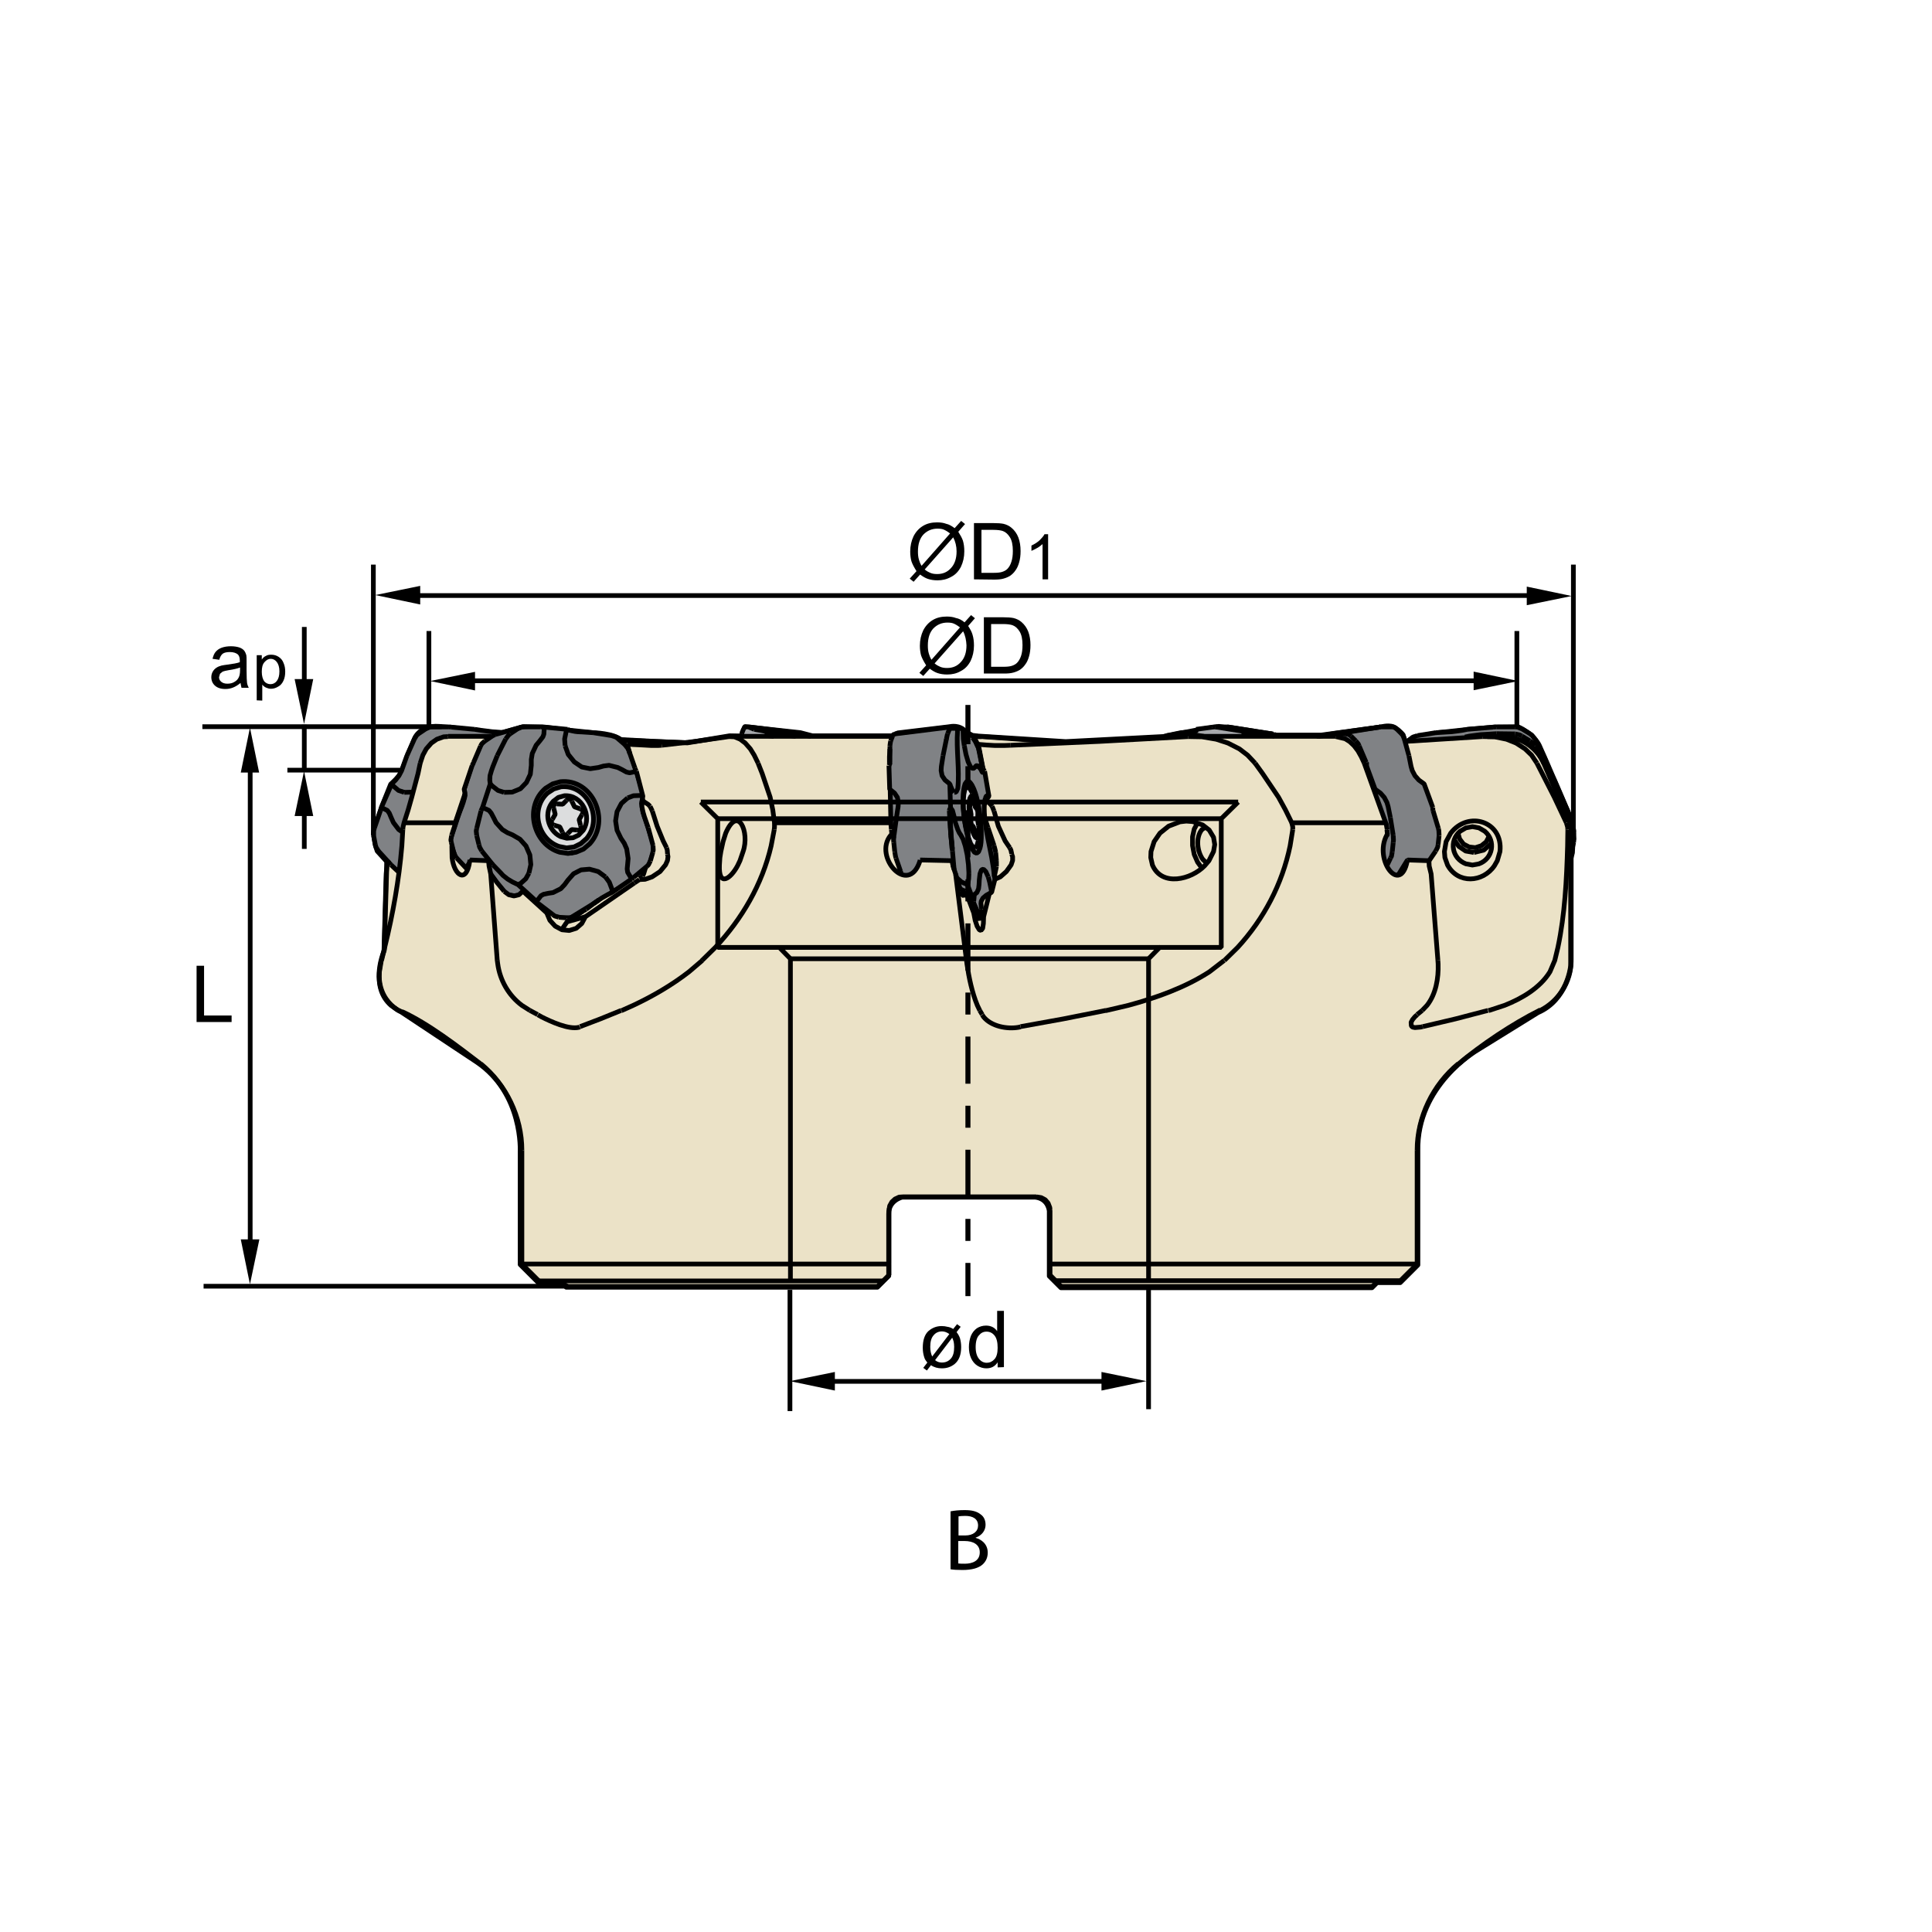 <?xml version="1.0" encoding="utf-8"?>
<!-- Generator: Adobe Illustrator 27.7.0, SVG Export Plug-In . SVG Version: 6.00 Build 0)  -->
<svg version="1.1" id="Layer_1" xmlns="http://www.w3.org/2000/svg" xmlns:xlink="http://www.w3.org/1999/xlink" x="0px" y="0px"
	 viewBox="0 0 800 800" style="enable-background:new 0 0 800 800;" xml:space="preserve">
<style type="text/css">
	.st0{fill:#EBE2C7;}
	.st1{fill:none;stroke:#000000;stroke-width:2;stroke-linejoin:round;stroke-miterlimit:2.613;}
	.st2{fill:#A7A9AC;}
	.st3{fill:none;stroke:#000000;stroke-width:1.950000e-02;stroke-miterlimit:2.613;}
	.st4{fill:#808285;}
	.st5{fill:none;stroke:#000000;stroke-width:0.364;stroke-miterlimit:2.613;}
	.st6{fill:none;stroke:#000000;stroke-width:0.5;stroke-miterlimit:2.613;}
	.st7{fill:#DCDDDE;}
	.st8{fill:none;stroke:#000000;stroke-width:1.06;stroke-miterlimit:2.613;}
	.st9{fill:none;stroke:#000000;stroke-width:1.956;stroke-linejoin:bevel;stroke-miterlimit:2.613;}
	
		.st10{fill:none;stroke:#000000;stroke-width:2.08;stroke-miterlimit:2.613;stroke-dasharray:9.113,9.113,19.526,9.113;stroke-dashoffset:24;}
</style>
<g id="DRW_x5F_ZCC_x5F_Milling_x5F_Toolholder_x5F_FMD02_x5F_feltuzheto_x5F_csavaros_x5F_02.svg">
	<path class="st0" d="M161.8,324.7c0,0,4.1-3.5,4.7-5.8c0.6-2.4,5.2-13.2,5.2-13.2s2.2-5.5,10.1-4.9c7.9,0.6,25.3,2.8,25.3,2.8
		l9.5-2.7l9.1,0.2l9.3,1.2l10.6,1.1c0,0,8.6,0.2,11.8,3.1l27.2,1.1l17.5-2.9l4.9,0.1l1.5-3.9l22.9,2.5l5,1.3h32.9l2.5-1.2l21.6-2.6
		c0,0,3.9-1,6.5,2.1l2.7,1.5l2.5,0.3l36.2,2.3l40.4-2.1l14.3-2.8l8.7-1.4l23.7,3.6h18.7L572,301c0,0,3.6-1.1,5.8,0.4
		c2.2,1.5,3.2,2.9,3.2,2.9l1,3.1l3.8-2.2l9.6-1.8l13-1.4l10.4-0.9l9.9-0.1c0,0,6.4,2.9,8.7,7.7c2.2,4.8,13.4,30.9,13.4,30.9
		s0.8,6.9,0.3,13.5l-0.7,2.7v44.1c0,0-1.3,14.1-13.6,19.4l-25.2,15.6c0,0-25.1,14.5-24.5,41.7v47.2l-7.3,7.3h-9.6l-2.1,2.1H439.3
		l-4.8-4.8v-26.9c0,0-0.3-5.1-5.8-5.8h-55.1c0,0-5.7,1.3-5.6,7v25.6l-4.7,4.7H234.5l-2-2h-9.7l-7.4-7.4v-46.6
		c0,0,1.4-24.2-18.1-37.3L166.1,419c0,0-14.4-6-7-25.5l1.1-36.7l-4-4.4l-0.8-2.5l-0.8-4.9l3.4-10.8"/>
	<path class="st1" d="M161.8,324.7c0,0,4.1-3.5,4.7-5.8c0.6-2.4,5.2-13.2,5.2-13.2s2.2-5.5,10.1-4.9c7.9,0.6,25.3,2.8,25.3,2.8
		l9.5-2.7l9.1,0.2l9.3,1.2l10.6,1.1c0,0,8.6,0.2,11.8,3.1l27.2,1.1l17.5-2.9l4.9,0.1l1.5-3.9l22.9,2.5l5,1.3h32.9l2.5-1.2l21.6-2.6
		c0,0,3.9-1,6.5,2.1l2.7,1.5l2.5,0.3l36.2,2.3l40.4-2.1l14.3-2.8l8.7-1.4l23.7,3.6h18.7L572,301c0,0,3.6-1.1,5.8,0.4
		c2.2,1.5,3.2,2.9,3.2,2.9l1,3.1l3.8-2.2l9.6-1.8l13-1.4l10.4-0.9l9.9-0.1c0,0,6.4,2.9,8.7,7.7c2.2,4.8,13.4,30.9,13.4,30.9
		s0.8,6.9,0.3,13.5l-0.7,2.7v44.1c0,0-1.3,14.1-13.6,19.4l-25.2,15.6c0,0-25.1,14.5-24.5,41.7v47.2l-7.3,7.3h-9.6l-2.1,2.1H439.3
		l-4.8-4.8v-26.9c0,0-0.3-5.1-5.8-5.8h-55.1c0,0-5.7,1.3-5.6,7v25.6l-4.7,4.7H234.5l-2-2h-9.7l-7.4-7.4v-46.6
		c0,0,1.4-24.2-18.1-37.3L166.1,419c0,0-14.4-6-7-25.5l1.1-36.7l-4-4.4l-0.8-2.5l-0.8-4.9l3.4-10.8L161.8,324.7z"/>
	<polyline class="st2" points="495.7,301.9 495.3,302.7 488.7,303.4 481.7,305.2 528.6,304.7 522.4,303.3 508.2,301.1 502.9,300.9 	
		"/>
	<polygon class="st3" points="502.9,300.9 508.2,301.1 522.4,303.2 528.6,304.7 481.6,305.3 488.7,303.4 495.3,302.7 495.7,301.9 	
		"/>
	<polyline class="st2" points="306.8,304.6 334,305 332.1,303.8 308.4,300.9 	"/>
	<polygon class="st3" points="308.4,300.9 332.1,303.8 334,305 306.8,304.6 	"/>
	<path class="st4" d="M608.3,302.1l-3.3,0.4l-15.3,1.7l-5.1,1.3l-0.8,1.2l20.1-1.3c30.4-2.9,31.8,0.6,42.8,27.4l4.9,11.6l-1.6-6.1
		l-4.6-11.6l-3.6-7.9l-2.4-5.5l-3.4-6.5l-1.8-2.3l-3.3-2.3l-2.7-1.1l-9-0.1"/>
	<path class="st5" d="M607.2,304.9l11.9-0.3c19.3-0.6,20.7,13.9,27.6,28.1l4.8,11.6l-1.6-6.1l-4.6-11.6l-3.6-7.9l-2.4-5.5l-3.4-6.5
		l-1.9-2.3l-3.3-2.3l-2.7-1.1l-9-0.1l-10.8,1.1l-3.3,0.4l-15.3,1.7l-5.1,1.3l-0.8,1.2l20.1-1.3L607.2,304.9z"/>
	<polyline class="st4" points="550.9,304.2 571.6,301 577.3,301.1 581.1,304.7 584.7,319.4 585.6,321.6 587.5,323.2 589.5,324.7 
		593,334.1 593.1,335.5 595.9,343.9 594.9,351.5 591.5,356.3 582.6,355.8 578.7,361.8 577.1,361.6 575.5,360.1 574.4,358.3 
		573.2,355.2 572.9,351.2 573.5,347.8 574.7,345.5 574.5,343.4 573.9,341 570.2,330.1 569.2,327.6 564,313 560.8,308.2 557.5,305.6 
			"/>
	<path class="st6" d="M550.9,304.2l20.7-3.2l5.7,0l3.8,3.6l3.6,14.7l0.9,2.2l1.8,1.5l2,1.5l3.5,9.4l0.1,1.5l2.8,8.4l-1,7.5l-3.3,4.8
		l-9-0.5l-3.8,6.1l-1.7-0.2l-1.5-1.5l-1.1-1.7l-1.2-3.1l-0.4-4l0.6-3.4l1.2-2.3l-0.2-2.1c-3.8-9.7-8-29.2-13.8-35.3l-3.2-2.6
		L550.9,304.2z"/>
	<polyline class="st4" points="370,304.2 396.3,301 398.9,302 399,303.8 402.6,305.1 405.1,309.5 406.8,318.2 407.7,319.5 
		408.6,326.2 409.3,329.2 407.5,330.1 407.2,338 409.5,343.9 411.1,349.6 412.4,352 412.6,355.6 412.5,357.9 411.5,360.6 412,364.1 
		410.5,368.8 407.9,370.5 406.4,372.5 406.6,379.7 403.9,379.9 401.6,371.8 399.1,370.4 398.2,368.7 397.5,366.9 396.4,363.3 
		395.2,359.7 395,357 394,356.4 381.3,356.2 380.1,359.2 378.7,360.8 377.1,361.6 375.6,362.2 373,361.7 372.9,360.8 371.2,355.3 
		370.9,353.3 370.4,346.9 369.8,345.1 369.3,339.4 368.9,327.1 368.6,326.3 368.2,317.3 368.9,316.1 368.7,308 	"/>
	<path class="st6" d="M370,304.2l26.3-3.2l2.6,1l0.1,1.7l3.6,1.3l2.5,4.5l1.7,8.7l0.9,1.3l0.8,6.7l0.8,3l-1.8,0.9l-0.3,7.9l2.3,5.9
		l1.6,5.7l1.3,2.4l0.2,3.6l-0.1,2.3l-1,2.7l0.5,3.4l-1.5,4.8l-2.6,1.7l-1.6,2l0.2,7.1l-2.6,0.2l-2.4-8.1l-2.5-1.5l-0.9-1.7l-0.7-1.8
		l-1.1-3.5l-1.2-3.6L395,357l-1-0.5l-12.7-0.2l-1.2,2.9l-1.4,1.6l-1.6,0.8l-1.6,0.6l-2.6-0.5l0-0.9c-4.7-14.1-4.4-37.9-4.3-52.8
		L370,304.2z"/>
	<path class="st7" d="M398.9,328.5l0.8-2l1.2-0.6l0.9,0.9c4.1,6.3,4.9,16.2,2.8,23.3l-1.1,1.1l-1.1-1l-0.9-1.9l-1.1-3.5l-1.1-5.7
		l-0.4-3.7l-0.2-3.4"/>
	<path class="st6" d="M398.9,328.5l0.8-2l1.2-0.6l0.9,0.9c4.1,6.3,4.9,16.2,2.8,23.3l-1.1,1.1l-1.1-1c-2.6-4.6-3.5-12.8-3.6-18.2
		L398.9,328.5z"/>
	<polyline class="st4" points="177.4,301.3 172.2,305.4 168.2,313.8 166.6,319 164.6,322.8 162.2,324.9 157.8,334.4 154.8,343.3 
		154.7,345.9 155.8,350.4 156.8,351.8 161.7,357.7 165,360.8 166.3,349.8 166.8,340.8 170.8,328.8 175.2,312 176.3,310.2 
		178.8,307.2 181.9,305.1 185.1,304.5 203.7,304.7 205.9,303.4 186.9,301.1 	"/>
	<polygon class="st6" points="177.4,301.3 172.2,305.4 168.2,313.8 166.6,319 164.6,322.8 162.2,324.9 157.8,334.4 154.8,343.3 
		154.7,345.9 155.8,350.4 156.8,351.8 161.7,357.7 165,360.8 166.3,349.8 166.8,340.8 170.8,328.8 175.2,312 176.3,310.2 
		178.8,307.2 181.9,305.1 185.1,304.5 203.7,304.7 205.9,303.4 186.9,301.1 	"/>
	<polyline class="st4" points="215.2,301.4 223.7,301 234.8,302 237.6,303.2 246.6,303.6 254.6,304.8 259.9,309.3 266,329.1 
		265.2,332.7 265.8,336.4 270.2,349.9 270.1,352.7 268.3,358.2 260,364.9 236.1,379.6 232.5,379.6 229.6,379.1 216.7,369 
		214.8,370.3 213.2,370.5 210.2,370.1 206.1,365.6 203.4,361.5 202.5,356 194.7,356.1 192.6,359.1 188.9,354.6 186.8,348.2 
		193,329.4 192.7,326.7 196,316.3 199.8,307.9 205,304.2 	"/>
	<polygon class="st8" points="215.2,301.4 223.7,301 234.8,302 237.6,303.2 246.6,303.6 254.6,304.8 259.9,309.3 266,329.1 
		265.2,332.7 265.8,336.4 270.2,349.9 270.1,352.7 268.3,358.2 260,364.9 236.1,379.6 232.5,379.6 229.6,379.1 216.7,369 
		214.8,370.3 213.2,370.5 210.2,370.1 206.1,365.6 203.4,361.5 202.5,356 194.7,356.1 192.6,359.1 188.9,354.6 186.8,348.2 
		193,329.4 192.7,326.7 196,316.3 199.8,307.9 205,304.2 	"/>
	<path class="st7" d="M226.7,328.3l2.6-1.6l2.9-0.9c9.7-1.1,16.4,10.1,12.4,18.7l-1.7,2.5l-2.2,2.2c-9.4,5.3-17.8-2.3-17.9-12.1
		l0.5-3.2l1.2-2.9"/>
	<path class="st6" d="M226.7,328.3l2.6-1.6l2.9-0.9c9.7-1.1,16.4,10.1,12.4,18.7l-1.7,2.5l-2.2,2.2c-10.4,6.2-20.2-5-17.4-15.3
		l1.2-2.9L226.7,328.3z"/>
	<line class="st9" x1="327.1" y1="534.1" x2="327.1" y2="584.3"/>
	<line class="st9" x1="475.6" y1="534.1" x2="475.6" y2="583.5"/>
	<line class="st9" x1="628.1" y1="261.3" x2="628.1" y2="300.2"/>
	<line class="st9" x1="651.5" y1="233.8" x2="651.5" y2="345.5"/>
	<line class="st9" x1="177.6" y1="261.3" x2="177.6" y2="300.2"/>
	<line class="st9" x1="154.6" y1="233.8" x2="154.6" y2="345.7"/>
	<line class="st9" x1="119" y1="318.9" x2="166.1" y2="318.9"/>
	<line class="st9" x1="83.8" y1="300.9" x2="182.9" y2="300.9"/>
	<line class="st9" x1="84.3" y1="532.6" x2="235.3" y2="532.6"/>
	<polyline class="st9" points="512.7,332.1 505.7,339 505.7,392.3 480.2,392.3 475.6,397 475.6,531 	"/>
	<polyline class="st9" points="327.3,531.1 327.3,397 322.7,392.3 297.2,392.3 297.2,339 290.2,332.1 	"/>
	<path class="st9" d="M475.6,397h-0.5c-49.1,0-98.2,0-147.3,0h-0.5"/>
	<path class="st9" d="M322.7,392.3h0.5c52.2,0,104.4,0,156.6,0h0.5"/>
	<path class="st9" d="M505.7,339h-0.5c-69.2,0-138.4,0-207.6,0h-0.5"/>
	<path class="st9" d="M290.2,332.1h0.5c73.8,0,147.7,0,221.5,0h0.5"/>
	<line class="st9" x1="393.7" y1="343.2" x2="393.3" y2="336.1"/>
	<line class="st9" x1="393.8" y1="301" x2="370.5" y2="303.9"/>
	<line class="st9" x1="403.7" y1="380.5" x2="406.5" y2="380.2"/>
	<line class="st9" x1="405.1" y1="348.1" x2="405.5" y2="345.1"/>
	<line class="st9" x1="403.8" y1="331.2" x2="402.6" y2="328.3"/>
	<line class="st9" x1="402.4" y1="351.3" x2="403.7" y2="351.1"/>
	<line class="st9" x1="400.5" y1="325.8" x2="399.2" y2="326"/>
	<line class="st9" x1="402.5" y1="341.6" x2="402.5" y2="341.7"/>
	<line class="st9" x1="401.5" y1="333.3" x2="402.2" y2="333.2"/>
	<line class="st9" x1="216.1" y1="476.3" x2="216.1" y2="523.4"/>
	<line class="st9" x1="586.8" y1="523.4" x2="586.8" y2="476.3"/>
	<line class="st9" x1="216.1" y1="523.4" x2="223" y2="530.3"/>
	<line class="st9" x1="579.9" y1="530.3" x2="586.8" y2="523.4"/>
	<line class="st9" x1="568.3" y1="532.7" x2="570.6" y2="530.3"/>
	<line class="st9" x1="232.3" y1="530.3" x2="234.6" y2="532.7"/>
	<line class="st9" x1="650.6" y1="397.7" x2="650.6" y2="343.5"/>
	<line class="st9" x1="650" y1="340.7" x2="639.2" y2="316"/>
	<line class="st9" x1="215.6" y1="301.2" x2="205.2" y2="304.1"/>
	<line class="st9" x1="651.7" y1="347.7" x2="651.7" y2="344.7"/>
	<line class="st9" x1="527.2" y1="304" x2="508.4" y2="301"/>
	<path class="st9" d="M199.1,440.6c-9.4-7.2-21.7-16.7-32.6-21.7"/>
	<path class="st9" d="M637.8,418.2c-11.6,5.8-24.6,14.5-34,22.5"/>
	<line class="st9" x1="369.6" y1="304.9" x2="302.7" y2="304.9"/>
	<line class="st9" x1="553.2" y1="304.9" x2="494.2" y2="304.9"/>
	<path class="st9" d="M216.1,476.3c0-13.8-6.5-27.2-17-35.8"/>
	<path class="st9" d="M603.8,440.5c-10.5,8.7-17,22.1-17,35.8"/>
	<line class="st9" x1="203.4" y1="304.9" x2="185.5" y2="304.9"/>
	<path class="st9" d="M637.8,418.4c7.7-3.9,12.8-12,12.8-20.7"/>
	<path class="st9" d="M639.2,316.1c-2.9-6.7-9.7-11.1-17-11.1h-6.3"/>
	<path class="st9" d="M650.6,343.5c0-0.9-0.2-1.9-0.6-2.8"/>
	<line class="st9" x1="404.9" y1="304.9" x2="402.9" y2="304.9"/>
	<polyline class="st9" points="394.3,351.8 394.3,351.3 394.3,350.8 	"/>
	<line class="st9" x1="405.1" y1="368.3" x2="405.1" y2="368.3"/>
	<line class="st9" x1="483.1" y1="304.6" x2="487.3" y2="305.2"/>
	<polyline class="st9" points="483.1,304.6 481.7,305.2 481,305.8 	"/>
	<polyline class="st9" points="483.1,304.6 489,303.4 498.5,304.9 	"/>
	<line class="st9" x1="508.4" y1="301" x2="508.1" y2="301"/>
	<line class="st9" x1="526.8" y1="303.9" x2="508.1" y2="301"/>
	<line class="st9" x1="526.8" y1="303.9" x2="527.2" y2="304"/>
	<polyline class="st9" points="527.6,304.1 528.2,304.3 528.8,304.8 	"/>
	<polyline class="st9" points="495.3,302 495.6,302.4 495.2,302.7 494,303 492.7,303.1 489,303.4 	"/>
	<polyline class="st9" points="514.4,304.7 514.8,304.5 516,304.2 517.2,304.1 520.9,303.8 	"/>
	<line class="st9" x1="503.3" y1="301" x2="520.9" y2="303.8"/>
	<polyline class="st9" points="502,301.1 502.9,301 503.3,301 	"/>
	<line class="st9" x1="502" y1="301.1" x2="495.3" y2="302"/>
	<line class="st9" x1="508.1" y1="301" x2="503.3" y2="301"/>
	<line class="st9" x1="526.8" y1="303.9" x2="520.9" y2="303.8"/>
	<line class="st9" x1="517.2" y1="304.1" x2="517" y2="304.9"/>
	<line class="st9" x1="526.8" y1="303.9" x2="526.7" y2="304.6"/>
	<line class="st9" x1="520.9" y1="303.8" x2="520.7" y2="304.9"/>
	<polyline class="st9" points="526.7,304.6 527,304.6 527.2,304.7 527.7,304.9 	"/>
	<polyline class="st9" points="528,304.9 527.6,304.7 527.2,304.6 527,304.6 526.7,304.6 	"/>
	<polyline class="st9" points="610.3,353 606.9,352.4 604.1,350.5 602.1,347.7 	"/>
	<polyline class="st9" points="617.6,349.2 614.4,352 610.3,353 	"/>
	<polyline class="st9" points="603.7,344.9 604.4,347.4 606,349.5 608.3,350.7 610.9,351 613.4,350.2 615.4,348.6 616.6,346.3 	"/>
	<polyline class="st9" points="241,337.3 239.8,339.4 240.4,341.8 	"/>
	<polyline class="st9" points="239,343.7 240,343.8 240.7,342.9 240.4,341.8 	"/>
	<polyline class="st9" points="239,343.7 236.7,343.5 235.1,345.2 	"/>
	<polyline class="st9" points="232.9,344.7 233.4,345.7 234.4,345.9 235.1,345.2 	"/>
	<polyline class="st9" points="232.9,344.7 231.8,342.4 229.5,341.7 	"/>
	<polyline class="st9" points="228.7,339.3 228.2,340.2 228.6,341.3 229.5,341.7 	"/>
	<polyline class="st9" points="228.7,339.3 229.9,337.2 229.3,334.7 	"/>
	<polyline class="st9" points="230.7,332.9 229.7,332.8 229,333.6 229.3,334.7 	"/>
	<polyline class="st9" points="230.7,332.9 233,333 234.6,331.4 	"/>
	<polyline class="st9" points="236.8,331.8 236.3,330.9 235.3,330.7 234.6,331.4 	"/>
	<polyline class="st9" points="236.8,331.8 237.9,334.1 240.2,334.9 	"/>
	<polyline class="st9" points="241,337.3 241.5,336.3 241.1,335.3 240.2,334.9 	"/>
	<path class="st9" d="M237.3,346.9l-2.6,0.2l-2.6-0.7c-5.4-2.6-7.1-10.2-3-14.6l2.1-1.6l2.5-0.7c7.3-0.5,11.6,8.4,7.8,14.3l-1.9,2
		L237.3,346.9z"/>
	<path class="st9" d="M237.7,350.7l-3.1,0.4l-3.1-0.6c-9-3.1-11.9-15.6-4.8-22.1l2.6-1.7l3-0.9c11.1-1.1,17.5,13.2,10.6,21.4
		l-2.4,2.1L237.7,350.7z"/>
	<polyline class="st9" points="229,334.1 229.3,334.1 229.6,334 	"/>
	<polyline class="st9" points="404.9,337.3 404.8,339.4 405.2,341.8 	"/>
	<polyline class="st9" points="405.1,343.7 405.3,343.8 405.4,342.9 405.2,341.8 	"/>
	<polyline class="st9" points="405.1,343.7 404.5,343.5 404.3,345.2 	"/>
	<polyline class="st9" points="403.6,344.7 403.9,345.7 404.2,345.9 404.3,345.2 	"/>
	<polyline class="st9" points="403.6,344.7 403.1,342.4 402.5,341.7 	"/>
	<polyline class="st9" points="402,339.3 402,340.2 402.2,341.3 402.5,341.7 	"/>
	<polyline class="st9" points="402,339.3 402.1,337.2 401.7,334.7 	"/>
	<polyline class="st9" points="401.8,332.9 401.6,332.8 401.5,333.6 401.7,334.7 	"/>
	<polyline class="st9" points="401.8,332.9 402.4,333 402.6,331.4 	"/>
	<polyline class="st9" points="403.3,331.8 403,330.9 402.8,330.7 402.6,331.4 	"/>
	<polyline class="st9" points="403.3,331.8 403.8,334.1 404.4,334.9 	"/>
	<polyline class="st9" points="404.9,337.3 404.9,336.3 404.7,335.3 404.4,334.9 	"/>
	<path class="st9" d="M404.6,347.1l-0.7-0.4c-2.2-3.1-3.3-12.5-2.3-16.1l0.5-1l0.6-0.1l0.7,0.9c1.8,3.3,3.1,12.7,1.7,16.2
		L404.6,347.1z"/>
	<polyline class="st9" points="403.7,351.1 402.9,350.7 402,349.5 401.2,347.4 400.4,344.6 399.7,341.4 399.2,338 398.9,334.6 
		398.9,331.5 399.1,328.9 399.5,327 400.1,326 400.9,325.9 401.7,326.7 402.6,328.3 	"/>
	<polyline class="st9" points="405.1,348.1 404.5,350.3 403.7,351.1 	"/>
	<line class="st9" x1="402.6" y1="331.9" x2="403.3" y2="331.8"/>
	<line class="st9" x1="401.6" y1="332.9" x2="401.8" y2="332.9"/>
	<line class="st9" x1="402.5" y1="341.7" x2="402.5" y2="341.7"/>
	<line class="st9" x1="403.8" y1="345.3" x2="404.3" y2="345.2"/>
	<line class="st9" x1="317.8" y1="304.6" x2="320.4" y2="304.9"/>
	<polyline class="st9" points="317.8,304.6 317.6,303.4 329.5,304.9 	"/>
	<polyline class="st9" points="307.9,301.8 308.3,301.1 308.5,301 	"/>
	<polyline class="st9" points="306.9,304.9 307,304.5 307.1,303.8 	"/>
	<polyline class="st9" points="312.3,302 314.7,302.4 316.3,302.7 317.2,303 317.4,303.1 317.6,303.4 	"/>
	<polyline class="st9" points="335.9,304.9 335.1,304.8 333.5,304.5 332.6,304.2 332.4,304.1 332.2,303.8 	"/>
	<line class="st9" x1="310.2" y1="301" x2="332.2" y2="303.8"/>
	<polyline class="st9" points="310.1,301.1 310.3,301 310.2,301 	"/>
	<line class="st9" x1="310.1" y1="301.1" x2="312.3" y2="302"/>
	<line class="st9" x1="307.9" y1="301.8" x2="307.1" y2="303.8"/>
	<line class="st9" x1="308.5" y1="301" x2="310.2" y2="301"/>
	<line class="st9" x1="308.4" y1="301.6" x2="308.5" y2="301"/>
	<line class="st9" x1="310.2" y1="301" x2="310.1" y2="301.6"/>
	<polyline class="st9" points="308.4,301.6 308.4,301.7 308.4,301.8 	"/>
	<line class="st9" x1="165.3" y1="361.3" x2="161.9" y2="358.1"/>
	<polyline class="st9" points="154.7,346 154.7,344.1 155,343 	"/>
	<polyline class="st9" points="156.7,352.4 155.7,350.8 155.4,349.7 	"/>
	<polyline class="st9" points="157.9,334.4 157.7,335.2 157.5,335.7 	"/>
	<polyline class="st9" points="157.9,334.4 162.2,324.6 163.8,323 165.2,321.2 166.3,319.1 166.9,317.4 168.5,312.9 	"/>
	<line class="st9" x1="154.7" y1="346" x2="155.4" y2="349.7"/>
	<line class="st9" x1="156.7" y1="352.4" x2="161.9" y2="358.1"/>
	<polyline class="st9" points="176.3,301.8 177.9,301.1 178.9,301 	"/>
	<polyline class="st9" points="171.6,306 172.5,304.5 173.3,303.8 	"/>
	<polyline class="st9" points="196.5,302 199.1,302.4 201.5,302.7 203.8,303 205.3,303.1 208,303.3 	"/>
	<polyline class="st9" points="186.9,301.1 186.3,301 185.9,301 	"/>
	<line class="st9" x1="186.9" y1="301.1" x2="196.5" y2="302"/>
	<line class="st9" x1="176.3" y1="301.8" x2="173.3" y2="303.8"/>
	<line class="st9" x1="171.6" y1="306" x2="168.5" y2="312.9"/>
	<polyline class="st9" points="167.4,328.1 170.9,328 171.1,327.9 	"/>
	<polyline class="st9" points="167.4,328.1 165,327.3 162.9,325.5 162.2,324.6 	"/>
	<polyline class="st9" points="166.7,344.6 165.1,343.5 162.9,340.6 162,338.6 161.2,336.7 160.4,335.6 159,334.9 157.8,334.4 	"/>
	<line class="st9" x1="178.9" y1="301" x2="185.9" y2="301"/>
	<line class="st9" x1="155" y1="343" x2="157.5" y2="335.7"/>
	<line class="st9" x1="155.4" y1="343.2" x2="155" y2="343"/>
	<line class="st9" x1="205.3" y1="303.1" x2="205.2" y2="304.4"/>
	<polyline class="st9" points="258.7,308.3 259.9,309.8 260.4,310.8 	"/>
	<polyline class="st9" points="253.2,304.6 255,305.2 255.8,305.8 	"/>
	<polyline class="st9" points="263.5,319.3 263.1,318.6 262.9,318 	"/>
	<polyline class="st9" points="263.5,319.3 266.2,329.7 265.8,331.9 265.8,334.1 266.3,336.4 266.8,338.1 268.4,342.7 	"/>
	<line class="st9" x1="258.7" y1="308.3" x2="255.8" y2="305.8"/>
	<line class="st9" x1="253.2" y1="304.6" x2="245.7" y2="303.4"/>
	<polyline class="st9" points="269.3,356.5 268.5,358.1 267.8,358.8 	"/>
	<polyline class="st9" points="270.4,350.1 270.5,352 270.3,353 	"/>
	<polyline class="st9" points="261.5,364 262,363.6 262.4,363.3 	"/>
	<polyline class="st9" points="261.5,364 253.5,369.5 251.2,370.7 249.1,371.9 247.2,373.2 245.9,374.1 242.7,376.5 	"/>
	<line class="st9" x1="269.3" y1="356.5" x2="270.3" y2="353"/>
	<line class="st9" x1="270.4" y1="350.1" x2="268.4" y2="342.7"/>
	<polyline class="st9" points="231.4,379.8 229.7,379.3 228.9,378.7 	"/>
	<polyline class="st9" points="237.2,379.7 235.7,380.1 234.8,380.1 	"/>
	<polyline class="st9" points="222.2,373.3 222.6,373.9 223,374.2 	"/>
	<polyline class="st9" points="222.2,373.3 214.5,366.3 212.2,365.2 210.2,364 208.3,362.5 207.2,361.3 204.1,358.1 203.9,358.1 	
		"/>
	<line class="st9" x1="223" y1="374.2" x2="222.4" y2="374.4"/>
	<line class="st9" x1="231.4" y1="379.8" x2="234.8" y2="380.1"/>
	<line class="st9" x1="237.2" y1="379.7" x2="242.7" y2="376.5"/>
	<polyline class="st9" points="197.4,346 197.2,344.1 197.4,343 	"/>
	<polyline class="st9" points="187,345.9 186.7,347.8 186.9,348.9 	"/>
	<polyline class="st9" points="199.5,352.4 198.6,350.8 198.3,349.7 	"/>
	<polyline class="st9" points="187.8,352.7 188.5,354.5 189.1,355.3 	"/>
	<polyline class="st9" points="199.8,334.4 199.4,335.2 199.2,335.7 	"/>
	<polyline class="st9" points="199.8,334.4 203,324.6 202.8,323 202.9,321.2 203.5,319.1 204.1,317.4 205.9,312.9 	"/>
	<polyline class="st9" points="195.5,317 195.9,316.2 196.1,315.7 	"/>
	<polyline class="st9" points="195.5,317 192.2,326.8 192.5,328.4 192.4,330.2 191.8,332.3 191.2,334 189.4,338.5 	"/>
	<line class="st9" x1="197.4" y1="346" x2="198.3" y2="349.7"/>
	<line class="st9" x1="187.8" y1="352.7" x2="186.9" y2="348.9"/>
	<line class="st9" x1="199.5" y1="352.4" x2="204.1" y2="358.1"/>
	<line class="st9" x1="189.1" y1="355.3" x2="193.6" y2="360.1"/>
	<polyline class="st9" points="214.3,301.8 215.9,301.1 216.9,301 	"/>
	<polyline class="st9" points="205.2,304.2 204.7,304.3 203.8,304.8 	"/>
	<polyline class="st9" points="209.4,306 210.5,304.5 211.3,303.8 	"/>
	<polyline class="st9" points="200.8,306.8 199.5,308 199,308.9 	"/>
	<polyline class="st9" points="235,302 235.8,302.4 237.3,302.7 239.3,303 240.9,303.1 245.7,303.4 	"/>
	<polyline class="st9" points="225.3,301.1 224.4,301 223.8,301 	"/>
	<line class="st9" x1="225.3" y1="301.1" x2="235" y2="302"/>
	<line class="st9" x1="214.3" y1="301.8" x2="211.3" y2="303.8"/>
	<line class="st9" x1="200.8" y1="306.8" x2="203.8" y2="304.8"/>
	<line class="st9" x1="209.4" y1="306" x2="205.9" y2="312.9"/>
	<line class="st9" x1="199" y1="308.9" x2="196.1" y2="315.7"/>
	<path class="st9" d="M238.5,352.9l-3.3,0.5l-3.4-0.5c-11.1-3.3-14.9-18.9-5.9-26.5l2.9-1.8l3.2-0.9c13.4-1.5,21,16.1,12.2,25.7
		l-2.6,2.2L238.5,352.9z"/>
	<polyline class="st9" points="234,308.8 235.3,312.4 237.8,315.5 240.9,317.6 244.4,318.3 247.8,317.8 249.9,317.2 252.2,316.9 
		255.8,317.8 257.6,318.7 259.4,319.7 260.7,320 262.2,319.7 263.5,319.3 	"/>
	<polyline class="st9" points="234,308.8 233.8,306 234.4,303.1 235,302 	"/>
	<polyline class="st9" points="208.7,328.1 212.1,328 215.5,326.6 218,324 219.6,320.6 220,316.9 220,314.5 220.4,312 222,308.6 
		223.5,306.8 224.8,305.1 225.2,304 225.3,302.5 225.3,301.1 	"/>
	<polyline class="st9" points="208.7,328.1 206.2,327.3 203.9,325.5 203,324.6 	"/>
	<polyline class="st9" points="219,361.6 219.8,358 219.4,354 217.8,350.3 215.3,347.5 212.2,345.7 210.1,344.8 208,343.5 
		205.4,340.6 204.4,338.6 203.4,336.7 202.5,335.6 201,334.9 199.8,334.4 	"/>
	<polyline class="st9" points="219,361.6 217.7,363.9 215.6,365.8 214.5,366.3 	"/>
	<polyline class="st9" points="250.7,363.1 247.7,360.9 244.1,359.9 240.6,360.2 237.5,361.8 235.2,364.4 233.8,366.3 232.2,368 
		229,369.6 227,369.9 225.1,370.3 224,370.9 223,372.2 222.2,373.3 	"/>
	<polyline class="st9" points="250.7,363.1 252.3,365.3 253.4,368.2 253.5,369.5 	"/>
	<polyline class="st9" points="259.9,330.4 257.3,332.7 255.5,336.1 254.9,339.9 255.5,343.8 257.1,347.1 258.5,349.2 259.5,351.5 
		260.1,355.5 259.9,357.7 259.7,359.8 259.9,361.2 260.8,362.7 261.5,364 	"/>
	<polyline class="st9" points="259.9,330.4 262.3,329.5 265,329.4 266.2,329.7 	"/>
	<line class="st9" x1="216.9" y1="301" x2="223.8" y2="301"/>
	<line class="st9" x1="197.4" y1="343" x2="199.2" y2="335.7"/>
	<line class="st9" x1="187" y1="345.9" x2="189.4" y2="338.5"/>
	<line class="st9" x1="197.9" y1="343.2" x2="197.4" y2="343"/>
	<line class="st9" x1="228.9" y1="378.7" x2="223" y2="374.2"/>
	<line class="st9" x1="229.1" y1="378.3" x2="228.9" y2="378.7"/>
	<line class="st9" x1="267.8" y1="358.8" x2="262.4" y2="363.3"/>
	<line class="st9" x1="267.5" y1="358.3" x2="267.8" y2="358.8"/>
	<line class="st9" x1="270.4" y1="350.1" x2="269.7" y2="350.2"/>
	<line class="st9" x1="260.4" y1="310.8" x2="262.9" y2="318"/>
	<line class="st9" x1="259.9" y1="310.9" x2="260.4" y2="310.8"/>
	<polyline class="st9" points="237.3,353 236.7,353.2 236.1,353.3 	"/>
	<polyline class="st9" points="404.9,308.3 405.4,309.8 405.6,310.8 	"/>
	<polyline class="st9" points="402.5,304.6 403.3,305.2 403.6,305.8 	"/>
	<polyline class="st9" points="407.7,319.3 407.2,318.6 407,318 	"/>
	<polyline class="st9" points="407.7,319.3 409.5,329.7 407.8,331.9 407.7,332.3 	"/>
	<line class="st9" x1="407.7" y1="338.5" x2="409.1" y2="342.7"/>
	<line class="st9" x1="404.9" y1="308.3" x2="403.6" y2="305.8"/>
	<line class="st9" x1="402.5" y1="304.6" x2="399.3" y2="303.4"/>
	<polyline class="st9" points="412.6,356.5 412.6,358.1 412.6,358.8 	"/>
	<polyline class="st9" points="411.6,350.1 412.1,352 412.3,353 	"/>
	<polyline class="st9" points="412,364 410.6,369.5 408.4,370.7 407,371.9 406.3,373.2 406.2,374.1 406.4,376.5 	"/>
	<line class="st9" x1="412.6" y1="356.5" x2="412.3" y2="353"/>
	<line class="st9" x1="411.6" y1="350.1" x2="409.1" y2="342.7"/>
	<polyline class="st9" points="405.7,379.8 405.3,379.3 405.1,378.7 	"/>
	<line class="st9" x1="406.6" y1="379.7" x2="406.5" y2="380.1"/>
	<line class="st9" x1="406.4" y1="380.1" x2="406.4" y2="380.1"/>
	<polyline class="st9" points="403.2,373.3 403.1,373.9 403.1,374.2 	"/>
	<polyline class="st9" points="403.2,373.3 400.6,366.3 398.1,365.2 396.2,363.5 	"/>
	<polyline class="st9" points="395.1,360.2 394.9,358.1 394.6,358.1 	"/>
	<polyline class="st9" points="372.8,361.8 373,361.2 372.9,360.8 	"/>
	<line class="st9" x1="405.7" y1="379.8" x2="406.4" y2="380.1"/>
	<line class="st9" x1="406.6" y1="379.7" x2="406.4" y2="376.5"/>
	<polyline class="st9" points="393.7,346 393.6,344.1 393.5,343 	"/>
	<polyline class="st9" points="370.2,345.9 370,347.8 370.1,348.9 	"/>
	<polyline class="st9" points="394.4,352.4 394.2,350.8 394.1,349.7 	"/>
	<polyline class="st9" points="370.5,352.7 370.8,354.5 371,355.3 	"/>
	<polyline class="st9" points="393.6,334.4 393.2,335.2 393.1,335.7 	"/>
	<polyline class="st9" points="393.6,334.4 393.3,324.6 391.3,323 390.1,321.2 389.7,319.1 389.8,317.4 390.5,312.9 	"/>
	<polyline class="st9" points="368.1,317 368.5,316.2 368.5,315.7 	"/>
	<polyline class="st9" points="368.1,317 368.4,326.8 370.4,328.4 371.6,330.2 372,332.3 371.9,334 371.2,338.5 	"/>
	<line class="st9" x1="393.7" y1="346" x2="394.1" y2="349.7"/>
	<line class="st9" x1="370.5" y1="352.7" x2="370.1" y2="348.9"/>
	<line class="st9" x1="394.4" y1="352.4" x2="394.9" y2="358.1"/>
	<line class="st9" x1="371" y1="355.3" x2="372.9" y2="360.8"/>
	<polyline class="st9" points="393.2,301.8 393.6,301.1 393.8,301 	"/>
	<polyline class="st9" points="370.5,303.9 369.8,304.3 369.6,304.8 	"/>
	<polyline class="st9" points="391.9,306 392.2,304.5 392.4,303.8 	"/>
	<polyline class="st9" points="368.8,306.8 368.6,308 368.5,308.9 	"/>
	<line class="st9" x1="398.8" y1="303.3" x2="399.3" y2="303.4"/>
	<polyline class="st9" points="396.3,301.1 395.8,301 395.5,301 	"/>
	<line class="st9" x1="396.3" y1="301.1" x2="398.8" y2="302"/>
	<line class="st9" x1="393.2" y1="301.8" x2="392.4" y2="303.8"/>
	<line class="st9" x1="368.8" y1="306.8" x2="369.6" y2="304.8"/>
	<line class="st9" x1="391.9" y1="306" x2="390.5" y2="312.9"/>
	<line class="st9" x1="368.5" y1="308.9" x2="368.5" y2="315.7"/>
	<path class="st9" d="M404.4,353.3l-0.9-0.4l-0.9-1.3c-3-5.8-5.1-20.8-3-27l0.7-1l0.8-0.1c4.3,3,6.3,22.8,4.7,27.7l-0.6,1.5
		L404.4,353.3z"/>
	<polyline class="st9" points="399.3,308.8 400,312.4 400.9,315.5 401.9,317.6 402.9,318.3 403.6,317.8 404.1,317.2 404.6,316.9 
		405.6,317.8 406.2,318.7 406.7,319.7 407.1,320 407.4,319.7 407.7,319.3 	"/>
	<polyline class="st9" points="399.3,308.8 398.9,306 398.8,303.1 398.8,302 	"/>
	<path class="st9" d="M395.1,328.1l0.8-0.1l0.7-1.5c0.8-8-0.7-16-0.1-24l-0.2-1.5"/>
	<polyline class="st9" points="395.1,328.1 394.4,327.3 393.6,325.5 393.3,324.6 	"/>
	<polyline class="st9" points="401.2,361.6 401,358 400.5,354 399.7,350.3 398.8,347.5 397.8,345.7 397.2,344.8 396.6,343.5 
		395.6,340.6 395.2,338.6 394.7,336.7 394.4,335.6 393.9,334.9 393.6,334.4 	"/>
	<polyline class="st9" points="401.2,361.6 401.1,363.9 400.8,365.8 400.6,366.3 	"/>
	<polyline class="st9" points="409.2,363.1 408.2,360.9 407.2,359.9 406.4,360.2 405.8,361.8 405.5,364.4 405.4,366.3 405.2,368 
		404.5,369.6 404.1,369.9 403.6,370.3 403.4,370.9 403.3,372.2 403.2,373.3 	"/>
	<polyline class="st9" points="409.2,363.1 409.8,365.3 410.4,368.2 410.6,369.5 	"/>
	<path class="st9" d="M408,330.4l-0.4,2.3c-0.5,10.2,3.3,19.9,4.1,30l0.3,1.2"/>
	<polyline class="st9" points="408,330.4 408.5,329.5 409.2,329.4 409.5,329.7 	"/>
	<line class="st9" x1="393.8" y1="301" x2="395.5" y2="301"/>
	<line class="st9" x1="393.9" y1="301.6" x2="393.8" y2="301"/>
	<line class="st9" x1="395.6" y1="301.6" x2="393.9" y2="301.6"/>
	<polyline class="st9" points="395.5,301 395.6,301.6 395.5,301.8 	"/>
	<line class="st9" x1="391.9" y1="306" x2="391.9" y2="306.3"/>
	<polyline class="st9" points="393.9,301.6 393.9,301.7 393.9,301.8 	"/>
	<line class="st9" x1="393.5" y1="343" x2="393.1" y2="335.7"/>
	<line class="st9" x1="370.2" y1="345.9" x2="371.2" y2="338.5"/>
	<line class="st9" x1="393.6" y1="343.2" x2="393.5" y2="343"/>
	<line class="st9" x1="393.3" y1="336.1" x2="393.6" y2="343.2"/>
	<polyline class="st9" points="393.1,335.7 393.3,336.1 393.3,336.3 	"/>
	<polyline class="st9" points="394.3,351.4 394.3,351.3 394.3,350.9 394.1,348.5 393.8,345.4 393.8,344.8 393.7,343.3 	"/>
	<polyline class="st9" points="393.6,343.2 393.6,343.2 393.7,343.3 	"/>
	<path class="st9" d="M393.6,343.2l0.1,1.7c0.1,2.2,0.5,4.3,0.5,6.5v0.1"/>
	<line class="st9" x1="405.1" y1="378.7" x2="403.1" y2="374.2"/>
	<line class="st9" x1="405.1" y1="378.3" x2="405.1" y2="378.7"/>
	<line class="st9" x1="403.2" y1="373.9" x2="405.1" y2="378.3"/>
	<polyline class="st9" points="403.1,374.2 403.2,373.9 403.2,373.8 	"/>
	<polyline class="st9" points="406.6,379.7 406.3,379.1 406.3,379.2 406.3,379.3 406.4,379.4 406.1,379.2 405.5,378.9 405.4,378.8 
		405.1,378.1 	"/>
	<polyline class="st9" points="405.1,378.3 405.1,378.2 405.1,378.1 	"/>
	<polyline class="st9" points="405.1,378.3 405.5,379 405.6,379.2 406.1,379.5 406.3,379.6 406.4,379.5 406.4,379.3 406.4,379.3 
		406.3,379.2 406.3,379.1 	"/>
	<line class="st9" x1="412.6" y1="358.8" x2="411.7" y2="363.1"/>
	<line class="st9" x1="411.6" y1="350.1" x2="411.4" y2="350.2"/>
	<line class="st9" x1="409.1" y1="342.7" x2="408.2" y2="343.2"/>
	<line class="st9" x1="405.6" y1="310.8" x2="407" y2="318"/>
	<line class="st9" x1="405.5" y1="310.9" x2="405.6" y2="310.8"/>
	<line class="st9" x1="406.9" y1="318" x2="405.5" y2="310.9"/>
	<polyline class="st9" points="407,318 406.9,318 406.8,317.9 405.4,317.7 405.3,317.6 405.1,317.4 405,317.1 404.9,316.8 	"/>
	<line class="st9" x1="402.5" y1="304.6" x2="402.5" y2="305.3"/>
	<line class="st9" x1="399.3" y1="303.4" x2="399.1" y2="307.1"/>
	<polyline class="st9" points="402.5,305.3 402.7,305.4 402.8,305.5 403,305.7 403.9,307.1 404.9,309.2 405.1,309.6 405.4,311 	"/>
	<polyline class="st9" points="405.5,310.9 405.5,311 405.4,311 	"/>
	<polyline class="st9" points="405.5,310.9 405.1,309.4 404.9,309 404,306.9 403.6,306.1 403,305.6 402.8,305.4 402.8,305.4 
		402.7,305.4 402.5,305.3 	"/>
	<line class="st9" x1="405.4" y1="311" x2="406.8" y2="317.9"/>
	<polyline class="st9" points="399.5,325.1 399.7,325.5 399.9,325.9 	"/>
	<polyline class="st9" points="403.1,351.2 403,351.6 402.9,352.1 	"/>
	<line class="st9" x1="372.9" y1="360.8" x2="372.8" y2="361.8"/>
	<line class="st9" x1="554.6" y1="303.4" x2="545.1" y2="304.9"/>
	<polyline class="st9" points="595.9,346 595.8,344 595.6,343 	"/>
	<polyline class="st9" points="576.9,345.9 577,347.8 576.9,348.9 	"/>
	<polyline class="st9" points="594.5,352.4 595.3,350.8 595.5,349.7 	"/>
	<polyline class="st9" points="576.5,352.7 576.2,354.5 575.8,355.3 	"/>
	<polyline class="st9" points="593.3,334.4 593.3,335.2 593.4,335.7 	"/>
	<polyline class="st9" points="593.3,334.4 589.7,324.6 587.5,323 585.9,321.2 584.8,319.1 584.3,317.4 583.4,312.9 	"/>
	<polyline class="st9" points="565.8,317 565.9,316.2 565.8,315.7 	"/>
	<polyline class="st9" points="565.8,317 569.4,326.8 571.6,328.4 573.2,330.2 574.3,332.3 574.8,334 575.7,338.5 	"/>
	<line class="st9" x1="595.9" y1="346" x2="595.5" y2="349.7"/>
	<line class="st9" x1="576.5" y1="352.7" x2="576.9" y2="348.9"/>
	<line class="st9" x1="594.5" y1="352.4" x2="591.7" y2="356.5"/>
	<line class="st9" x1="575.8" y1="355.3" x2="574.3" y2="358.4"/>
	<polyline class="st9" points="578.3,301.8 577.2,301.1 576.5,301 	"/>
	<polyline class="st9" points="557.8,303.9 558.8,304.3 559.4,304.8 	"/>
	<polyline class="st9" points="581.5,306 580.9,304.5 580.3,303.8 	"/>
	<polyline class="st9" points="561.4,306.8 562.4,308 562.8,308.9 	"/>
	<polyline class="st9" points="564.6,302 561.8,302.4 559.6,302.7 557.9,303 556.9,303.1 554.6,303.4 	"/>
	<polyline class="st9" points="545.9,304.9 546.8,304.8 549,304.5 550.8,304.2 551.8,304.1 554.1,303.8 	"/>
	<line class="st9" x1="571.7" y1="301" x2="554.1" y2="303.8"/>
	<polyline class="st9" points="571.2,301.1 571.4,301 571.7,301 	"/>
	<line class="st9" x1="571.2" y1="301.1" x2="564.6" y2="302"/>
	<line class="st9" x1="578.3" y1="301.8" x2="580.3" y2="303.8"/>
	<line class="st9" x1="561.4" y1="306.8" x2="559.4" y2="304.8"/>
	<line class="st9" x1="581.5" y1="306" x2="583.4" y2="312.9"/>
	<line class="st9" x1="562.8" y1="308.9" x2="565.7" y2="315.7"/>
	<line class="st9" x1="576.5" y1="301" x2="571.7" y2="301"/>
	<line class="st9" x1="557.8" y1="303.9" x2="554.1" y2="303.8"/>
	<line class="st9" x1="595.6" y1="343" x2="593.4" y2="335.7"/>
	<line class="st9" x1="576.9" y1="345.9" x2="575.7" y2="338.5"/>
	<line class="st9" x1="565.4" y1="317.4" x2="565.8" y2="317"/>
	<line class="st9" x1="568.8" y1="326.8" x2="569.4" y2="326.8"/>
	<line class="st9" x1="576.9" y1="345.9" x2="576.6" y2="346.1"/>
	<line class="st9" x1="551.8" y1="304.1" x2="552" y2="304.9"/>
	<line class="st9" x1="562.5" y1="309.2" x2="562.8" y2="308.9"/>
	<line class="st9" x1="565.8" y1="315.7" x2="565.4" y2="315.7"/>
	<polyline class="st9" points="586.9,304.6 585.1,305.2 584.2,305.8 	"/>
	<line class="st9" x1="584.2" y1="306.9" x2="584.2" y2="305.8"/>
	<line class="st9" x1="582.8" y1="307" x2="584.2" y2="305.8"/>
	<line class="st9" x1="586.9" y1="304.6" x2="594.5" y2="303.4"/>
	<polyline class="st9" points="651.7,344.7 651.7,344 651.5,343 	"/>
	<line class="st9" x1="651.5" y1="345.9" x2="651.5" y2="343"/>
	<polyline class="st9" points="651.5,345.9 651.7,347.8 651.6,348.9 	"/>
	<line class="st9" x1="650.7" y1="352.7" x2="650.6" y2="353.1"/>
	<polyline class="st9" points="648.5,334.4 648.9,335.2 649.1,335.7 	"/>
	<polyline class="st9" points="648.5,334.4 644.3,324.6 643.6,323 642.7,321.2 641.8,319.1 641.1,317.4 639.2,312.9 	"/>
	<polyline class="st9" points="639.8,317 639.4,316.2 639.2,315.7 	"/>
	<polyline class="st9" points="639.8,317 644,326.8 644.7,328.4 645.6,330.2 646.5,332.3 647.2,334 649.1,338.5 	"/>
	<line class="st9" x1="650.7" y1="352.7" x2="651.6" y2="348.9"/>
	<polyline class="st9" points="630.2,301.8 628.4,301.1 627.4,301 	"/>
	<polyline class="st9" points="627.4,303.9 629.2,304.3 630.2,304.8 	"/>
	<polyline class="st9" points="635.6,306 634.4,304.5 633.5,303.8 	"/>
	<polyline class="st9" points="633.5,306.8 635,308 635.6,308.9 	"/>
	<polyline class="st9" points="607.5,302 605.6,302.4 603.5,302.7 601.1,303 599.3,303.1 594.5,303.4 	"/>
	<polyline class="st9" points="606.6,305.2 608.5,304.8 610.7,304.5 613.1,304.2 614.8,304.1 619.6,303.8 	"/>
	<polyline class="st9" points="618.2,301.1 619.1,301 619.6,301 	"/>
	<line class="st9" x1="618.2" y1="301.1" x2="607.5" y2="302"/>
	<line class="st9" x1="630.2" y1="301.8" x2="633.5" y2="303.8"/>
	<line class="st9" x1="633.5" y1="306.8" x2="630.2" y2="304.8"/>
	<line class="st9" x1="635.6" y1="306" x2="639.2" y2="312.9"/>
	<line class="st9" x1="635.6" y1="308.9" x2="639.2" y2="315.7"/>
	<line class="st9" x1="627.4" y1="301" x2="619.6" y2="301"/>
	<line class="st9" x1="627.4" y1="303.9" x2="619.6" y2="303.8"/>
	<line class="st9" x1="651.5" y1="343" x2="649.1" y2="335.7"/>
	<line class="st9" x1="651.5" y1="345.9" x2="650.5" y2="343.1"/>
	<line class="st9" x1="649.3" y1="339.3" x2="649.1" y2="338.5"/>
	<line class="st9" x1="651.5" y1="345.9" x2="650.8" y2="346.1"/>
	<line class="st9" x1="649.1" y1="338.5" x2="649" y2="338.5"/>
	<polyline class="st9" points="650.6,346.2 650.8,346.1 650.9,346.6 651,346.9 650.6,349.8 	"/>
	<path class="st9" d="M650.6,350.9l0.2-1c0.3-1,0.4-2.2,0.1-3.3l-0.1-0.4"/>
	<line class="st9" x1="614.8" y1="304.1" x2="614.8" y2="305"/>
	<polyline class="st9" points="443.5,307.5 434.6,307 406.5,305 403,305 	"/>
	<polyline class="st9" points="283.5,307.5 271.3,307 256.3,306.2 	"/>
	<line class="st9" x1="259.7" y1="308.1" x2="258.5" y2="308.2"/>
	<polyline class="st9" points="274,308.6 272.5,308.7 269.7,308.7 266.1,308.5 262.1,308.3 259.7,308.1 	"/>
	<polyline class="st9" points="274,308.6 287.9,307 301.9,305 	"/>
	<polyline class="st9" points="418.5,308.6 415.8,308.7 412,308.7 408.5,308.5 404.8,308.2 	"/>
	<polyline class="st9" points="418.5,308.6 455.3,307 492,305 	"/>
	<polyline class="st9" points="581.8,307 582.1,307 613.9,305 	"/>
	<polyline class="st9" points="616.1,418.4 602.7,421.9 589.1,425.1 	"/>
	<polyline class="st9" points="586.8,420.2 585.9,421 584.9,422.2 584.3,423.3 584.4,424.8 584.9,425.3 585.9,425.5 588.3,425.3 
		589.1,425.1 	"/>
	<line class="st9" x1="586.8" y1="420.1" x2="588.9" y2="418.4"/>
	<polyline class="st9" points="457.9,418.4 440.3,421.9 422.6,425.1 	"/>
	<path class="st9" d="M406.7,420.2l0.6,0.9c3.2,3.9,9.6,5.1,14.4,4.3l0.9-0.2"/>
	<line class="st9" x1="406.7" y1="420.1" x2="405.7" y2="418.4"/>
	<polyline class="st9" points="257.2,418.4 248.6,421.9 240.2,425.1 	"/>
	<path class="st9" d="M222.7,420.2l1.6,0.9c3.8,1.9,11.1,5.3,15.4,4.3l0.4-0.2"/>
	<line class="st9" x1="222.6" y1="420.1" x2="219.4" y2="418.4"/>
	<line class="st9" x1="165.1" y1="418.4" x2="166.8" y2="419.2"/>
	<line class="st9" x1="406.5" y1="305" x2="404.9" y2="305"/>
	<polyline class="st9" points="159,393.6 159.9,361.9 160.2,358.6 160.2,356.4 	"/>
	<line class="st9" x1="160.4" y1="356.4" x2="160.2" y2="356.4"/>
	<polyline class="st9" points="174,316 173.1,320.3 170.5,330.1 169,335.4 167.3,340.7 188.5,340.7 192.5,328.8 	"/>
	<path class="st9" d="M166.8,343.5l-0.4,6.8c-1.2,14.2-3.7,28.1-7.1,42l-1.3,5.4"/>
	<polyline class="st9" points="205.9,397.7 203.2,361.9 202.5,358.6 202.3,356.4 	"/>
	<line class="st9" x1="194.6" y1="356.1" x2="202.3" y2="356.4"/>
	<path class="st9" d="M194.6,356.1l-0.1,0.5c-1.3,9.4-6.4,6.1-7.3-1.4l-0.1-5"/>
	<path class="st9" d="M157.9,397.7l-0.8,4.7c-0.5,5.2,0.7,10.3,4.8,13.9l3.2,2.2"/>
	<path class="st9" d="M219.4,418.4l-3.3-2.1c-5.5-4.1-9.1-10.4-10-17.2l-0.2-1.5"/>
	<polyline class="st9" points="185.5,305 183.7,305.1 180.9,306.1 178.6,307.7 176.5,310.1 175.1,312.7 174,316 	"/>
	<polyline class="st9" points="167.3,340.7 166.9,342.4 166.8,343.5 	"/>
	<polyline class="st9" points="188.3,341.8 188.4,341.2 188.5,340.7 	"/>
	<polyline class="st9" points="313.9,316 315.6,320.3 318.9,330.1 320,335.4 320.7,340.7 368.9,340.7 368.6,326.8 	"/>
	<line class="st9" x1="368.3" y1="316.5" x2="368.3" y2="316"/>
	<path class="st9" d="M320.6,343.5l-1.3,6.8c-3.7,15.9-12,30.1-23.1,42l-5.5,5.4"/>
	<polyline class="st9" points="400.2,397.7 395.7,361.9 394.6,358.6 394.4,356.4 	"/>
	<line class="st9" x1="381" y1="356.1" x2="394.4" y2="356.4"/>
	<path class="st9" d="M381,356.1l-0.1,0.5c-4.8,14.7-19.4-1.9-12.1-10.7l0.5-0.5l-0.2-1.8"/>
	<path class="st9" d="M290.8,397.7l-5.5,4.7c-7.1,5.5-15,10.1-23.1,13.9l-4.9,2.2"/>
	<path class="st9" d="M405.7,418.4l-1-2.1c-2.2-5.3-3.5-11.5-4.3-17.1l-0.2-1.5"/>
	<polyline class="st9" points="301.9,305 304.1,305.1 306.5,306.1 308.6,307.7 310.7,310.1 312.3,312.7 313.9,316 	"/>
	<polyline class="st9" points="368.3,316 368.3,313.3 368.5,310.1 	"/>
	<polyline class="st9" points="320.7,340.7 320.7,342.4 320.6,343.5 	"/>
	<polyline class="st9" points="369.1,343.5 368.9,341.2 368.9,340.7 	"/>
	<path class="st9" d="M298.5,352.6l0.9-4.1l1.1-3.5c5.1-11.9,10-0.4,7.2,7.6l-1.3,3.8l-1,2.1c-2.9,5.4-7.9,9-7.5-0.3l0.2-3.1
		L298.5,352.6z"/>
	<polyline class="st9" points="519.7,316 522.8,320.3 529.4,330.1 532.3,335.4 534.9,340.7 573.8,340.7 564.9,316 	"/>
	<path class="st9" d="M535.3,343.5l-1.1,6.8c-3.3,15.8-10.8,30.1-21.7,42l-5.5,5.4"/>
	<polyline class="st9" points="595.4,397.7 592.6,361.9 591.8,358.6 591.7,356.4 	"/>
	<line class="st9" x1="582.8" y1="356.1" x2="591.7" y2="356.4"/>
	<path class="st9" d="M582.8,356.1l-0.1,0.5c-2.9,14.1-13.9-0.6-8.5-10.7l0.3-0.5l-0.2-1.8"/>
	<path class="st9" d="M506.9,397.7l-6.1,4.7c-10,6.5-22.1,10.8-33.6,13.9l-9.4,2.2"/>
	<path class="st9" d="M588.9,418.4l2-2.1c3.7-4.7,4.8-11.3,4.6-17.1l-0.1-1.5"/>
	<polyline class="st9" points="492,305 497.7,305.1 503.6,306.1 508.5,307.7 513.2,310.1 516.6,312.7 519.7,316 	"/>
	<polyline class="st9" points="564.9,316 563.7,313.4 562.3,310.9 560.7,308.8 558.9,307.1 557,305.9 553.2,305 	"/>
	<polyline class="st9" points="534.9,340.7 535.3,342.4 535.3,343.5 	"/>
	<polyline class="st9" points="574.4,343.5 574,341.2 573.8,340.7 	"/>
	<polyline class="st9" points="495.9,340.7 494.5,343.3 493.8,346.5 493.8,350.1 494.5,353.8 495.9,357 497.8,359.6 	"/>
	<path class="st9" d="M476.6,352.6l1.3-4.1l2.4-3.5l3.6-2.9l4.7-1.8l2.6-0.3l2.7,0.2l4.1,1.4l2.7,2.1l1.8,3l0.5,3l-0.5,2.9l-1.9,3.8
		l-1.8,2.1c-5.5,5.7-17.7,8.8-21.6-0.3l-0.7-3.1L476.6,352.6z"/>
	<polyline class="st9" points="636.4,316 638.6,320.3 643.6,330.1 646.1,335.4 648.6,340.7 	"/>
	<path class="st9" d="M649.2,343.5l-0.1,6.8c-0.4,13.9-1.1,28.3-4,42l-1.3,5.4l-2,4.7c-4.1,6.7-11.7,11.1-18.8,13.9l-6.7,2.2"/>
	<polyline class="st9" points="613.9,305 618.9,305.1 623.8,306.1 627.8,307.7 631.5,310.1 634.2,312.7 636.4,316 	"/>
	<polyline class="st9" points="648.6,340.7 649.1,342.4 649.2,343.5 	"/>
	<path class="st9" d="M598.1,352.6l0.7-4.1l1.9-3.5c7.3-9.5,21.8-4.9,20.4,7.6l-1.1,3.8l-1.2,2.1c-4.8,7-15.1,7.6-19.4-0.3l-1.1-3.1
		L598.1,352.6z"/>
	<path class="st9" d="M234.6,532.7h0.5c38.5,0,77.1,0,115.6,0h12.7l2.3-2.3h-13.2c-43,0-86,0-129.1,0H223"/>
	<line class="st9" x1="365.8" y1="530.3" x2="368.1" y2="528"/>
	<line class="st9" x1="368.1" y1="523.4" x2="368.1" y2="528"/>
	<path class="st9" d="M216,523.4h0.5c46.1,0,92.2,0,138.3,0h13.2"/>
	<path class="st9" d="M439.4,532.7h12.7c38.5,0,77.1,0,115.6,0h0.5"/>
	<line class="st9" x1="437.1" y1="530.3" x2="439.4" y2="532.7"/>
	<line class="st9" x1="368.1" y1="501.1" x2="368.1" y2="523.4"/>
	<polyline class="st9" points="368.1,501.1 368.4,499.3 369.3,497.7 370.6,496.5 372.3,495.7 373.6,495.6 	"/>
	<line class="st9" x1="429.2" y1="495.6" x2="373.6" y2="495.6"/>
	<polyline class="st9" points="429.2,495.6 431.1,495.9 432.8,496.8 434,498.2 434.7,500 434.8,501.1 	"/>
	<line class="st9" x1="434.8" y1="523.4" x2="434.8" y2="501.1"/>
	<path class="st9" d="M434.8,523.4H448c46.1,0,92.2,0,138.3,0h0.5"/>
	<path class="st9" d="M579.9,530.3h-0.5c-43,0-86,0-129,0h-13.2"/>
	<line class="st9" x1="434.8" y1="528" x2="434.8" y2="523.4"/>
	<line class="st9" x1="434.8" y1="528" x2="437.1" y2="530.3"/>
	<path class="st9" d="M609.7,342.3l-2.7,0.5l-2.4,1.4c-4.7,4-3.4,11.3,2.4,13.5l2.7,0.5l2.7-0.5c5.8-2.1,7.1-9.5,2.4-13.5l-2.4-1.4
		L609.7,342.3z"/>
	<line class="st9" x1="582.8" y1="356.1" x2="579" y2="362.3"/>
	<line class="st9" x1="574.6" y1="345.4" x2="574.2" y2="346"/>
	<path class="st9" d="M499.3,342.4l-1.6,1.1c-2.7,3.2-2,9.2,0.4,12.4l1.7,1.6"/>
	<polyline class="st9" points="408.8,331.8 408.1,332.4 407.6,333 	"/>
	<line class="st9" x1="408.8" y1="331.8" x2="408.5" y2="330.3"/>
	<polyline class="st9" points="395.7,361.9 396.7,365.3 397.9,369.1 	"/>
	<line class="st9" x1="394.4" y1="356.4" x2="394.5" y2="358"/>
	<polyline class="st9" points="399.8,369 398.6,368.6 397.5,368 	"/>
	<polyline class="st9" points="399.8,369 399.5,370.5 399.1,371 398.5,370.5 397.9,369.1 	"/>
	<polyline class="st9" points="409.7,369.9 407.3,379.6 407.2,382.4 406.9,384.4 406.2,385.3 405.5,385 404.6,383.5 403.8,381.1 
		403.2,378 399.8,369 	"/>
	<line class="st9" x1="407.3" y1="379.6" x2="406.6" y2="379.7"/>
	<line class="st9" x1="369.4" y1="345.4" x2="370.1" y2="347.2"/>
	<polyline class="st9" points="411.6,335.8 410.9,334.1 410.8,333.9 	"/>
	<polyline class="st9" points="411.6,335.8 413.4,342.1 416.2,348.2 418.1,351 	"/>
	<polyline class="st9" points="418.9,353.7 418.9,353.4 418.6,352 418.1,351 	"/>
	<polyline class="st9" points="418.9,353.7 419.3,354.7 419.3,356.3 418.7,358.1 416.7,360.9 414.2,363.1 411.9,364.1 	"/>
	<polyline class="st9" points="410.8,333.9 410.2,333.1 409.1,332 408.8,331.8 	"/>
	<line class="st9" x1="268.2" y1="342.6" x2="268" y2="342.6"/>
	<line class="st9" x1="266.3" y1="331.8" x2="266" y2="330.8"/>
	<line class="st9" x1="260.8" y1="312.1" x2="259.7" y2="308.1"/>
	<polyline class="st9" points="203.2,361.9 205.7,365.3 208.8,369.1 	"/>
	<line class="st9" x1="202.3" y1="356.4" x2="203.7" y2="357.9"/>
	<polyline class="st9" points="216.5,369 214.9,370.5 212.8,371 210.7,370.5 208.8,369.1 	"/>
	<polyline class="st9" points="262.7,365.6 242.4,379.6 240.9,382.4 238.6,384.4 235.7,385.3 232.7,385 229.9,383.5 227.7,381.1 
		226.4,378 216.5,369 	"/>
	<line class="st9" x1="262.7" y1="365.6" x2="264.8" y2="364.2"/>
	<line class="st9" x1="248" y1="372.6" x2="245.9" y2="374.1"/>
	<line class="st9" x1="241.3" y1="377.3" x2="234.8" y2="381.7"/>
	<polyline class="st9" points="242.4,379.6 234.8,381.7 232.9,384.5 232.6,384.8 	"/>
	<line class="st9" x1="266" y1="362.8" x2="264.8" y2="363.8"/>
	<polyline class="st9" points="267.3,359.2 267.3,359.3 266.5,361.9 266,362.8 	"/>
	<polyline class="st9" points="270.1,335.8 269.3,334.1 269.2,333.9 	"/>
	<polyline class="st9" points="270.1,335.8 272.1,342.1 274.6,348.2 276,351 	"/>
	<polyline class="st9" points="276.4,353.7 276.4,353.4 276.3,352 276,351 	"/>
	<polyline class="st9" points="276.4,353.7 276.6,354.7 276.4,356.3 275.6,358.1 273.3,360.9 270,363.1 267.1,364.1 264.8,364.2 	
		"/>
	<polyline class="st9" points="269.2,333.9 268.4,333.1 266.7,332 266.3,331.8 	"/>
	<line class="st9" x1="160.2" y1="356.4" x2="161.3" y2="357.4"/>
	<line class="st9" x1="167.2" y1="246.6" x2="635.8" y2="246.6"/>
	<line class="st9" x1="189.4" y1="281.9" x2="613.6" y2="281.9"/>
	<path d="M398.8,261.4L387,274.7c0.8,0.7,1.6,1.1,2.3,1.4c0.9,0.4,1.9,0.5,2.9,0.5c2.3,0,4.2-0.8,5.7-2.5c1.5-1.6,2.3-3.9,2.3-6.9
		C400.1,265.1,399.7,263.1,398.8,261.4 M397.5,259.8c-1-0.8-1.9-1.3-2.6-1.6c-0.7-0.3-1.6-0.4-2.6-0.4c-2.3,0-4.2,0.8-5.8,2.4
		c-1.5,1.6-2.3,3.9-2.3,7.1c0,1.2,0.1,2.3,0.4,3.3c0.2,0.7,0.5,1.6,1.1,2.6L397.5,259.8z M399.4,257.7l2.7-3l1.6,1.3l-2.8,3.2
		c0.9,1.4,1.5,2.5,1.8,3.6c0.4,1.3,0.6,2.8,0.6,4.5c0,2.4-0.5,4.5-1.4,6.4c-1,1.9-2.3,3.3-4.1,4.2c-1.7,1-3.6,1.4-5.6,1.4
		c-1.5,0-2.8-0.2-4-0.6c-0.9-0.3-2-0.9-3.2-1.8l-2.7,3l-1.6-1.3l2.8-3.1c-1-1.6-1.7-2.9-2.1-4.1c-0.3-1.1-0.5-2.5-0.5-4
		c0-2.4,0.5-4.5,1.4-6.4c1-1.9,2.3-3.3,4-4.3c1.7-1,3.6-1.4,5.8-1.4c1.4,0,2.7,0.2,3.7,0.6C397,256.1,398.2,256.7,399.4,257.7"/>
	<path d="M410.4,276.1h5c1.5,0,2.7-0.1,3.6-0.4c0.9-0.3,1.6-0.7,2.1-1.2c0.7-0.7,1.3-1.7,1.7-2.9c0.4-1.2,0.6-2.7,0.6-4.5
		c0-2.4-0.4-4.3-1.2-5.6c-0.8-1.3-1.8-2.2-2.9-2.6c-0.8-0.3-2.2-0.5-4-0.5h-4.9 M407.4,278.9v-23.3h8c1.8,0,3.2,0.1,4.2,0.3
		c1.3,0.3,2.5,0.9,3.4,1.7c1.2,1,2.2,2.4,2.8,4c0.6,1.6,0.9,3.5,0.9,5.5c0,1.8-0.2,3.3-0.6,4.7c-0.4,1.4-0.9,2.5-1.6,3.4
		c-0.6,0.9-1.4,1.6-2.1,2.1c-0.8,0.5-1.7,0.9-2.8,1.2c-1.1,0.3-2.3,0.4-3.8,0.4L407.4,278.9L407.4,278.9z"/>
	<path d="M394.7,222.5l-11.8,13.3c0.8,0.7,1.6,1.1,2.3,1.4c0.9,0.4,1.9,0.5,2.9,0.5c2.3,0,4.2-0.8,5.7-2.5c1.5-1.6,2.3-3.9,2.3-6.9
		C396.1,226.2,395.6,224.2,394.7,222.5 M393.4,220.9c-1-0.8-1.9-1.3-2.6-1.6c-0.7-0.3-1.6-0.4-2.6-0.4c-2.3,0-4.2,0.8-5.8,2.4
		c-1.5,1.6-2.3,3.9-2.3,7.1c0,1.2,0.1,2.3,0.4,3.3c0.2,0.7,0.5,1.6,1.1,2.6L393.4,220.9z M395.3,218.7l2.7-3l1.6,1.3l-2.8,3.2
		c0.9,1.4,1.5,2.5,1.9,3.6c0.4,1.3,0.6,2.8,0.6,4.5c0,2.4-0.5,4.5-1.4,6.4c-1,1.9-2.3,3.3-4.1,4.2c-1.8,1-3.6,1.4-5.6,1.4
		c-1.5,0-2.8-0.2-4-0.6c-0.9-0.3-2-0.9-3.2-1.8l-2.7,3l-1.6-1.3l2.8-3.1c-1-1.6-1.7-2.9-2.1-4.1c-0.3-1.1-0.5-2.5-0.5-4
		c0-2.4,0.5-4.5,1.4-6.4c1-1.9,2.3-3.3,4-4.3c1.7-1,3.6-1.4,5.8-1.4c1.4,0,2.7,0.2,3.7,0.6C392.9,217.1,394.1,217.8,395.3,218.7"/>
	<path d="M406.4,237.2h5c1.5,0,2.7-0.1,3.6-0.4c0.9-0.3,1.6-0.7,2.1-1.2c0.7-0.7,1.3-1.7,1.7-3c0.4-1.2,0.6-2.7,0.6-4.5
		c0-2.4-0.4-4.3-1.2-5.6c-0.8-1.3-1.8-2.2-2.9-2.6c-0.8-0.3-2.2-0.5-4-0.5h-4.9 M403.3,239.9v-23.3h8c1.8,0,3.2,0.1,4.2,0.3
		c1.3,0.3,2.5,0.9,3.4,1.7c1.2,1,2.2,2.4,2.8,4c0.6,1.6,0.9,3.5,0.9,5.6c0,1.8-0.2,3.3-0.6,4.7c-0.4,1.4-0.9,2.5-1.6,3.4
		c-0.6,0.9-1.4,1.6-2.1,2.1c-0.8,0.5-1.7,0.9-2.8,1.2c-1.1,0.3-2.3,0.4-3.8,0.4L403.3,239.9L403.3,239.9z"/>
	<path d="M434,239.9h-2.3v-14.6c-0.6,0.5-1.3,1.1-2.2,1.6c-0.9,0.5-1.7,0.9-2.4,1.2v-2.2c1.3-0.6,2.4-1.3,3.4-2.2
		c0.9-0.9,1.6-1.7,2-2.5h1.5"/>
	<line class="st9" x1="103.6" y1="311" x2="103.6" y2="523.8"/>
	<line class="st9" x1="126" y1="259.6" x2="126" y2="292.8"/>
	<line class="st9" x1="126" y1="318.6" x2="126" y2="300.1"/>
	<line class="st9" x1="126" y1="351.5" x2="126" y2="328.8"/>
	<path d="M99.4,276.4c-1,0.4-2.6,0.8-4.7,1.1c-1.2,0.2-2,0.4-2.5,0.6l-1.1,0.9l-0.4,1.4c0,0.8,0.3,1.4,0.9,1.9
		c0.6,0.5,1.4,0.8,2.5,0.8c1.1,0,2.1-0.2,2.9-0.7c0.9-0.5,1.5-1.1,1.9-2c0.3-0.6,0.5-1.6,0.5-2.9 M99.6,282.8
		c-1.1,0.9-2.1,1.5-3.1,1.9c-1,0.4-2,0.6-3.2,0.6c-1.9,0-3.3-0.5-4.3-1.4c-1-0.9-1.5-2.1-1.5-3.5c0-0.8,0.2-1.6,0.6-2.3
		c0.4-0.7,0.9-1.2,1.5-1.6c0.6-0.4,1.3-0.7,2.1-0.9c0.6-0.1,1.4-0.3,2.5-0.4c2.3-0.3,4-0.6,5.1-1l0-0.7c0-1.2-0.3-2-0.8-2.5
		c-0.7-0.6-1.8-1-3.3-1c-1.3,0-2.3,0.2-3,0.7c-0.6,0.5-1.1,1.3-1.4,2.5l-2.8-0.4c0.3-1.2,0.7-2.2,1.3-2.9c0.6-0.7,1.4-1.3,2.5-1.7
		c1.1-0.4,2.4-0.6,3.8-0.6c1.4,0,2.6,0.2,3.5,0.5c0.9,0.3,1.6,0.8,2,1.3c0.4,0.5,0.7,1.2,0.9,1.9c0.1,0.5,0.1,1.4,0.1,2.6v3.8
		c0,2.7,0.1,4.3,0.2,5.1c0.1,0.7,0.4,1.4,0.7,2h-3C99.9,284.3,99.7,283.6,99.6,282.8"/>
	<path d="M108.4,278.2c0,1.7,0.4,3,1,3.9c0.7,0.8,1.6,1.2,2.6,1.2c1,0,1.9-0.4,2.6-1.3s1.1-2.2,1.1-4c0-1.7-0.4-3-1.1-3.9
		c-0.7-0.9-1.6-1.3-2.5-1.3c-1,0-1.8,0.5-2.6,1.4C108.7,275.1,108.4,276.4,108.4,278.2 M106.3,290v-18.7h2.1v1.8
		c0.5-0.7,1-1.2,1.7-1.5c0.6-0.4,1.4-0.5,2.2-0.5c1.2,0,2.2,0.3,3.1,0.9c0.9,0.6,1.6,1.4,2,2.5c0.5,1.1,0.7,2.3,0.7,3.6
		c0,1.4-0.2,2.6-0.7,3.7c-0.5,1.1-1.2,2-2.2,2.5c-1,0.6-1.9,0.9-3,0.9c-0.8,0-1.4-0.2-2.1-0.5c-0.6-0.3-1.1-0.7-1.5-1.2v6.6
		L106.3,290L106.3,290z"/>
	<polyline points="81.4,399.9 81.4,423.2 95.9,423.2 95.9,420.5 84.5,420.5 84.5,399.9 	"/>
	<line class="st9" x1="339.6" y1="572" x2="462" y2="572"/>
	<path d="M394.3,553.9l-7.1,9.3c0.8,0.7,1.8,1,2.8,1c1.5,0,2.7-0.5,3.7-1.6s1.4-2.7,1.4-4.9c0-0.8-0.1-1.5-0.2-2.1
		C394.8,555.2,394.6,554.6,394.3,553.9 M393.1,552.4c-1-0.7-2-1.1-3-1.1c-1.4,0-2.6,0.5-3.5,1.6c-1,1.1-1.4,2.7-1.4,4.8
		c0,1.6,0.3,2.9,0.8,4L393.1,552.4z M394.7,550.3l1.6-2l1.5,1.1l-1.7,2.2c0.7,0.9,1.1,1.7,1.4,2.5c0.3,1.1,0.5,2.3,0.5,3.7
		c0,3.2-0.9,5.5-2.7,7c-1.5,1.2-3.2,1.8-5.3,1.8c-1.7,0-3.2-0.4-4.5-1.3l-1.7,2.2l-1.5-1.1l1.7-2.2c-0.6-0.7-1.1-1.4-1.3-2.2
		c-0.4-1.2-0.6-2.5-0.6-3.9c0-3.2,0.8-5.5,2.3-6.9c1.6-1.4,3.4-2.1,5.5-2.1c0.9,0,1.7,0.1,2.4,0.3
		C393.1,549.5,393.9,549.8,394.7,550.3"/>
	<path d="M404,557.8c0,2.2,0.5,3.8,1.4,4.9c0.9,1.1,2,1.6,3.2,1.6c1.2,0,2.3-0.5,3.2-1.5s1.3-2.6,1.3-4.7c0-2.3-0.4-4-1.3-5.1
		c-0.9-1.1-2-1.6-3.3-1.6c-1.3,0-2.3,0.5-3.2,1.6C404.5,553.9,404,555.5,404,557.8 M413.1,566.2v-2.1c-1.1,1.7-2.6,2.5-4.7,2.5
		c-1.3,0-2.6-0.4-3.7-1.1s-2-1.8-2.6-3.1c-0.6-1.3-0.9-2.9-0.9-4.6c0-1.7,0.3-3.2,0.8-4.6c0.6-1.4,1.4-2.4,2.5-3.2
		c1.1-0.7,2.4-1.1,3.8-1.1c1,0,1.9,0.2,2.7,0.6c0.8,0.4,1.4,1,1.9,1.7v-8.4h2.8v23.3L413.1,566.2L413.1,566.2z"/>
	<polyline points="103.5,301.3 107.3,319.9 99.7,319.9 	"/>
	<polyline points="125.9,319.3 129.7,337.9 122,337.9 	"/>
	<polyline points="125.9,299.8 129.7,281.2 122,281.2 	"/>
	<polyline points="103.5,531.8 107.4,513.2 99.7,513.2 	"/>
	<polyline points="327.1,571.9 345.7,575.8 345.7,568.1 	"/>
	<polyline points="474.7,571.9 456.1,575.8 456.1,568.1 	"/>
	<polyline points="628.7,282 610.2,285.8 610.2,278.1 	"/>
	<polyline points="632.2,250.6 650.8,246.8 632.2,242.9 	"/>
	<polyline points="155.4,246.4 174,250.3 174,242.6 	"/>
	<polyline points="178.1,282 196.7,285.9 196.7,278.2 	"/>
	<line class="st10" x1="400.8" y1="536.7" x2="400.8" y2="291.9"/>
</g>
<g id="Layer_1_00000140728351616082795890000007967615202563930017_">
</g>
<g>
	<path d="M393.7,625.8c1.4-0.3,3.5-0.5,5.7-0.5c3.1,0,5.1,0.5,6.7,1.8c1.3,0.9,2,2.4,2,4.3c0,2.3-1.5,4.4-4.1,5.3v0.1
		c2.3,0.6,5,2.5,5,6.1c0,2.1-0.8,3.7-2.1,4.9c-1.7,1.5-4.4,2.3-8.4,2.3c-2.2,0-3.8-0.1-4.9-0.3V625.8z M396.9,635.8h2.8
		c3.3,0,5.3-1.7,5.3-4.1c0-2.8-2.2-4-5.3-4c-1.4,0-2.3,0.1-2.8,0.2V635.8z M396.9,647.4c0.6,0.1,1.5,0.1,2.6,0.1
		c3.2,0,6.2-1.2,6.2-4.7c0-3.3-2.8-4.7-6.3-4.7h-2.6V647.4z"/>
</g>
</svg>

